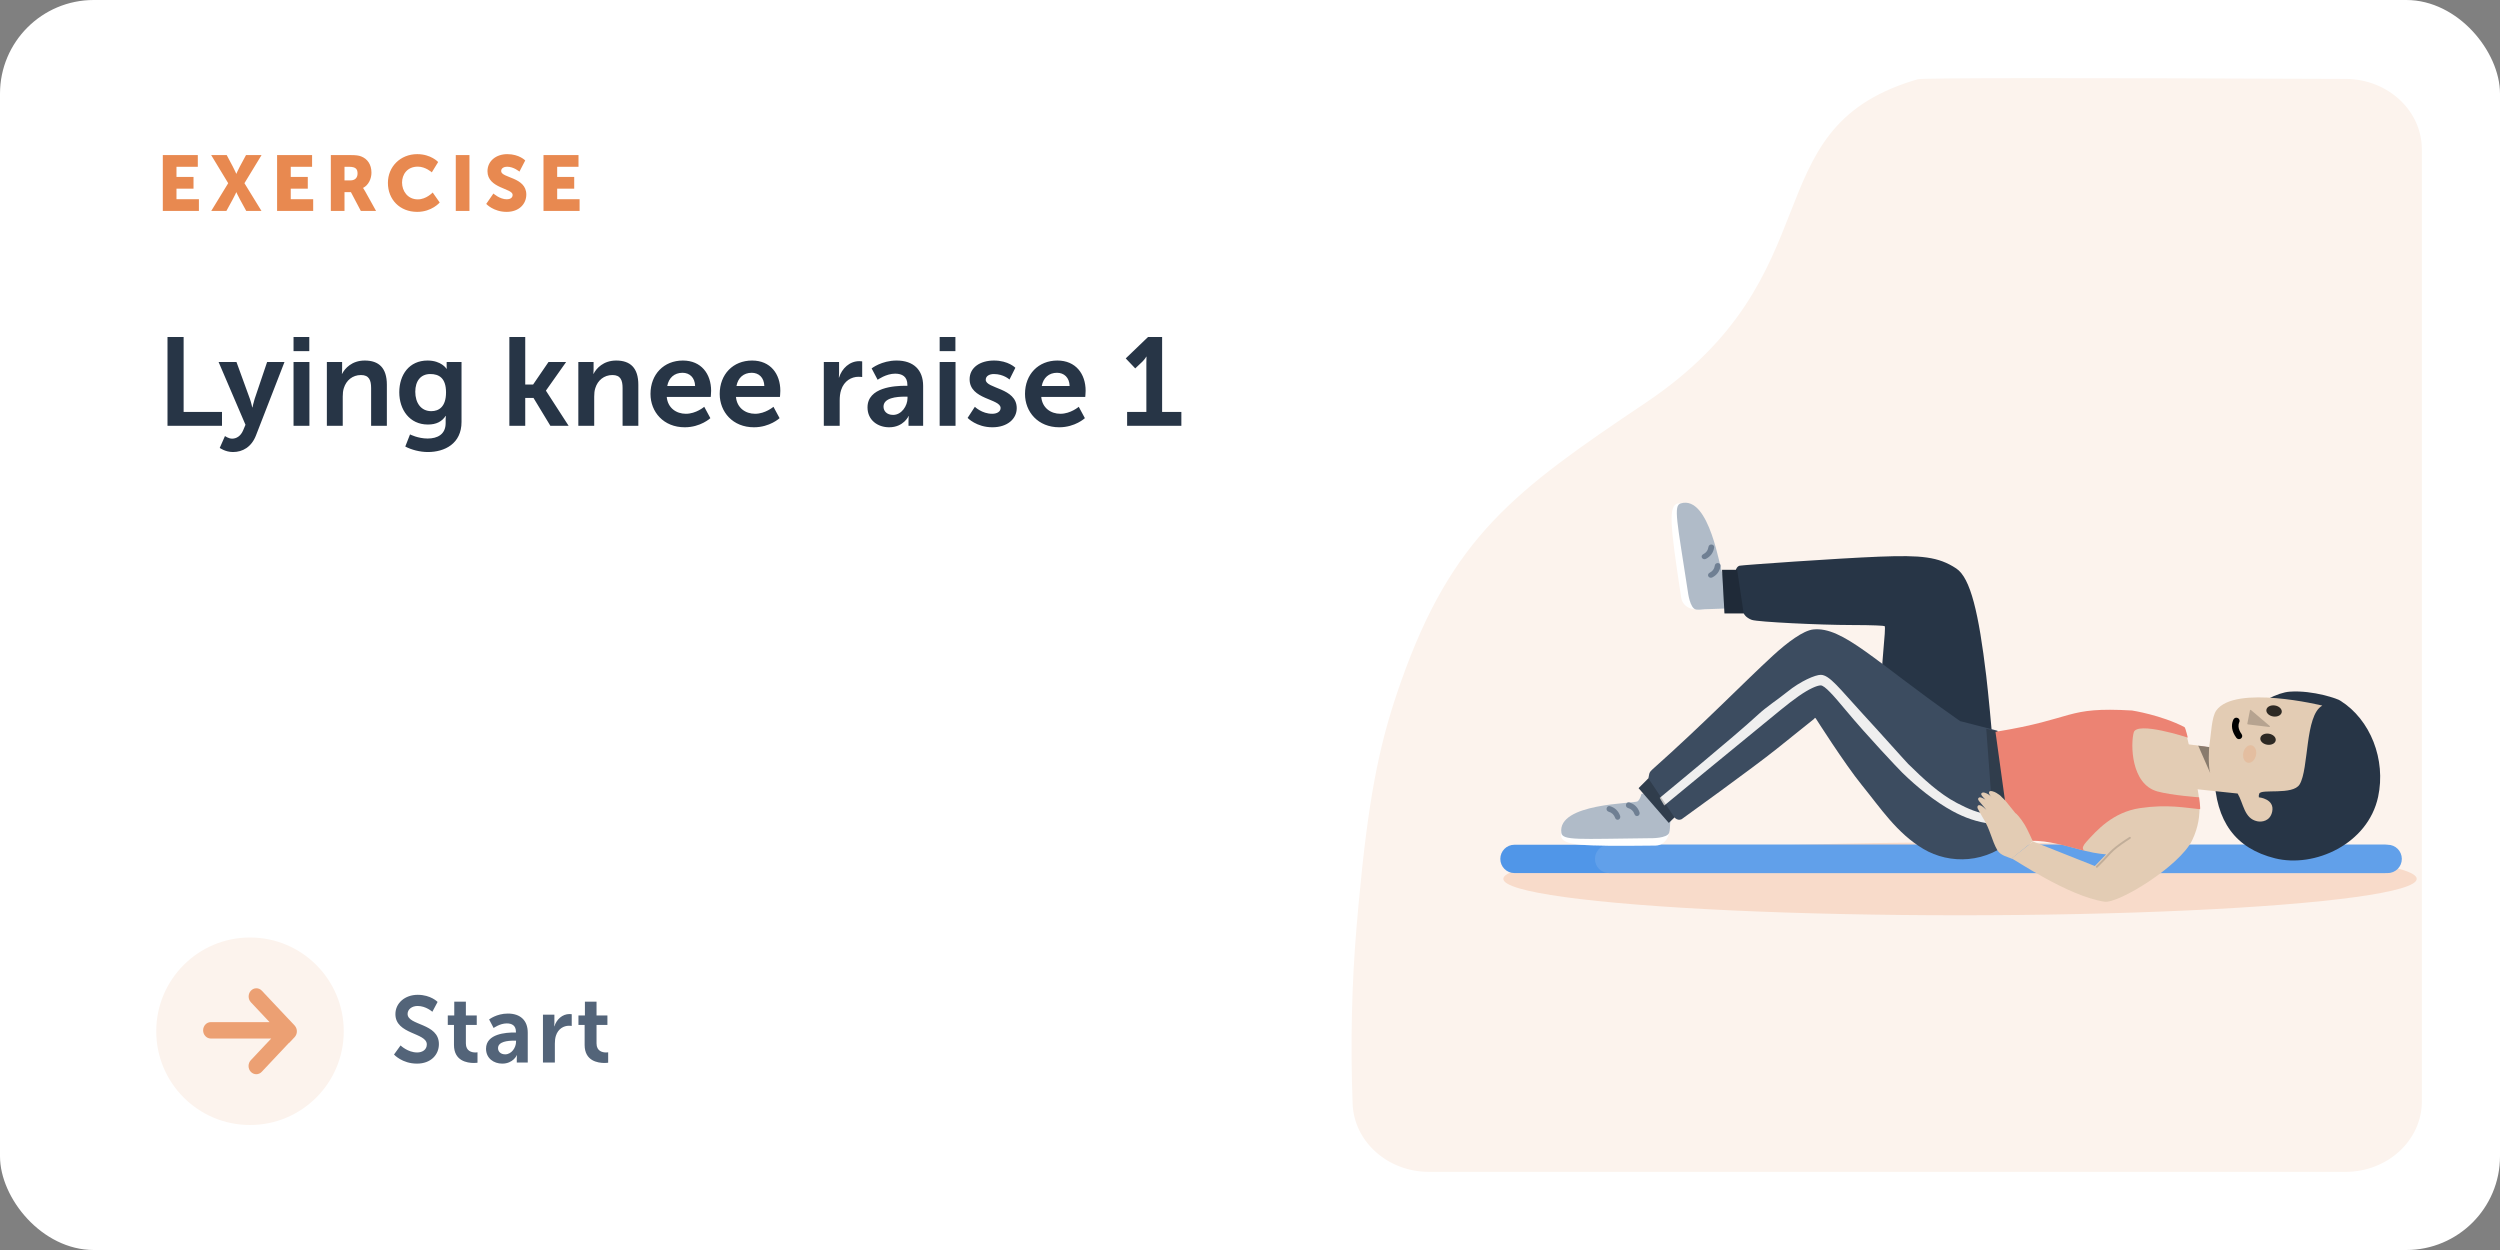 <?xml version="1.0" encoding="UTF-8"?> <svg xmlns="http://www.w3.org/2000/svg" width="640" height="320" viewBox="0 0 640 320" fill="none"><rect x="0" y="0" width="640" height="320" fill="#808080" stroke="none"/><rect width="640" height="320" rx="24" fill="white"></rect><path fill-rule="evenodd" clip-rule="evenodd" d="M620 38.268V281.935C620 291.912 611.238 300 600.429 300H365.829C355.279 300 346.628 292.282 346.269 282.55C345.698 267.052 346.036 251.954 347.284 237.257L347.817 231.218C350.235 205.006 352.907 191.425 357.704 177.252L358.603 174.648C371.704 137.477 387.544 125.738 421.255 103.13C470.075 70.39 448.462 33.484 489.678 20.669L490.947 20.288C492.165 19.935 528.689 19.906 600.516 20.203C611.291 20.248 620 28.323 620 38.268Z" fill="#FCF3ED"></path><mask id="mask0_619_17669" style="mask-type:alpha" maskUnits="userSpaceOnUse" x="346" y="20" width="274" height="280"><path fill-rule="evenodd" clip-rule="evenodd" d="M620 38.268V281.935C620 291.912 611.238 300 600.429 300H365.829C355.279 300 346.628 292.282 346.269 282.55C345.698 267.052 346.036 251.954 347.284 237.257L347.817 231.218C350.235 205.006 352.907 191.425 357.704 177.252L358.603 174.648C371.704 137.477 387.544 125.738 421.255 103.13C470.075 70.39 448.462 33.484 489.678 20.669L490.947 20.288C492.165 19.935 528.689 19.906 600.516 20.203C611.291 20.248 620 28.323 620 38.268Z" fill="white"></path></mask><g mask="url(#mask0_619_17669)"> </g><ellipse rx="116.916" ry="9.326" transform="matrix(-1 0 0 1 501.766 224.986)" fill="#F8DBCA"></ellipse><path fill-rule="evenodd" clip-rule="evenodd" d="M610.613 216.255H387.682C385.693 216.255 384.081 217.878 384.081 219.879C384.081 221.881 385.693 223.504 387.682 223.504H610.613C612.602 223.504 614.214 221.881 614.214 219.879C614.214 217.878 612.602 216.255 610.613 216.255Z" fill="#5096E8"></path><path fill-rule="evenodd" clip-rule="evenodd" d="M611.268 216.255H411.907C409.918 216.255 408.306 217.878 408.306 219.879C408.306 221.881 409.918 223.504 411.907 223.504H611.268C613.256 223.504 614.868 221.881 614.868 219.879C614.868 217.878 613.256 216.255 611.268 216.255Z" fill="#61A0EA"></path><path fill-rule="evenodd" clip-rule="evenodd" d="M441.452 155.795C441.592 155.79 441.71 155.689 441.736 155.551L443.178 148.002C443.213 147.817 443.071 147.642 442.884 147.625C442.388 147.579 441.506 147.427 441.022 146.927C440.325 146.206 437.071 127.29 429.551 128.887C427.048 129.418 427.553 134.416 430.315 152.522L430.4 153.074C430.631 154.575 431.924 155.744 433.56 155.931C434.413 156.028 435.359 156.041 436.397 155.97L441.452 155.795Z" fill="white"></path><path fill-rule="evenodd" clip-rule="evenodd" d="M441.452 155.795C441.592 155.79 441.71 155.689 441.736 155.551L443.178 148.002C443.213 147.817 443.071 147.642 442.884 147.625C442.388 147.579 441.506 147.427 441.022 146.927C440.325 146.206 437.755 126.689 430.284 128.861C428.33 129.429 429.327 133.342 432.09 151.448C432.09 151.448 432.595 155.859 434.231 156.045C435.084 156.143 435.359 156.041 436.397 155.97L441.452 155.795Z" fill="#B0BBC8"></path><path fill-rule="evenodd" clip-rule="evenodd" d="M440.46 144.901C440.515 144.531 440.235 144.193 439.834 144.144C439.432 144.095 439.062 144.355 439.007 144.724C438.873 145.621 438.425 146.241 437.631 146.646C437.276 146.827 437.146 147.237 437.341 147.563C437.536 147.889 437.981 148.006 438.337 147.825C439.545 147.209 440.264 146.214 440.46 144.901Z" fill="#6F7F93"></path><path fill-rule="evenodd" clip-rule="evenodd" d="M438.825 140.151C438.881 139.782 438.6 139.443 438.199 139.394C437.798 139.345 437.428 139.605 437.372 139.974C437.238 140.871 436.79 141.491 435.996 141.896C435.641 142.077 435.511 142.488 435.706 142.813C435.901 143.139 436.347 143.256 436.702 143.075C437.91 142.459 438.629 141.464 438.825 140.151Z" fill="#6F7F93"></path><path fill-rule="evenodd" clip-rule="evenodd" d="M428.081 205.965C428.096 205.825 428.012 205.694 427.879 205.649L420.561 203.177C420.383 203.117 420.19 203.233 420.147 203.416C420.032 203.898 419.758 204.745 419.193 205.151C418.378 205.738 399.093 206.311 399.636 213.94C399.816 216.479 404.863 216.678 423.273 216.476L423.835 216.47C425.361 216.451 426.705 215.34 427.119 213.755C427.334 212.928 427.479 211.999 427.553 210.966L428.081 205.965Z" fill="white"></path><path fill-rule="evenodd" clip-rule="evenodd" d="M428.081 205.965C428.096 205.825 428.012 205.694 427.879 205.649L420.561 203.177C420.383 203.117 420.19 203.233 420.147 203.416C420.032 203.898 419.758 204.745 419.193 205.151C418.378 205.738 398.589 205.553 399.712 213.214C400.006 215.218 404.04 214.78 422.451 214.579C422.451 214.579 426.913 214.696 427.326 213.11C427.542 212.284 427.479 211.999 427.553 210.966L428.081 205.965Z" fill="#B0BBC8"></path><path fill-rule="evenodd" clip-rule="evenodd" d="M417.098 205.423C416.738 205.318 416.361 205.547 416.257 205.935C416.152 206.324 416.36 206.724 416.72 206.83C417.594 207.087 418.149 207.614 418.441 208.453C418.572 208.828 418.963 209.013 419.314 208.866C419.665 208.72 419.844 208.297 419.713 207.922C419.268 206.646 418.378 205.8 417.098 205.423Z" fill="#6F7F93"></path><path fill-rule="evenodd" clip-rule="evenodd" d="M412.141 206.372C411.781 206.267 411.405 206.496 411.3 206.884C411.196 207.273 411.403 207.673 411.763 207.779C412.637 208.036 413.192 208.563 413.485 209.402C413.615 209.777 414.006 209.962 414.358 209.815C414.709 209.669 414.888 209.246 414.757 208.871C414.312 207.595 413.421 206.749 412.141 206.372Z" fill="#6F7F93"></path><path fill-rule="evenodd" clip-rule="evenodd" d="M511.587 206.619C511.587 206.619 509.553 182.024 508.477 173.031C506.56 157.008 504.478 147.97 500.81 145.536C496.239 142.504 491.828 142.088 481.12 142.504C470.412 142.92 446.068 144.652 445.352 144.819C444.637 144.986 444.381 145.883 444.381 145.883L440.846 145.883L441.468 157.032L446.381 157.032C446.381 157.032 446.901 158.17 448.492 158.699C450.083 159.228 465.862 160.001 473.999 160.008C479.539 160.013 482.31 160.178 482.466 160.285C483.36 160.905 476.678 202.289 486.149 209.058C495.62 215.827 503.491 210.983 511.587 206.619Z" fill="#273546"></path><path fill-rule="evenodd" clip-rule="evenodd" d="M515.675 214.507L511.336 187.055L501.808 184.613L500.54 183.722C479.993 169.318 471.754 160.34 464.192 161.141C461.639 161.411 457.59 164.427 453.879 167.83C446.596 174.509 436.286 185.161 423.014 196.972C422.709 197.243 422.345 197.606 422.213 198.09L421.986 199.258L419.482 201.763L427.207 210.654L428.665 209.258L428.891 209.479C429.358 209.883 429.966 209.974 430.497 209.718C430.497 209.718 448.713 196.617 454.887 191.668C459.763 187.76 464.192 184.209 464.192 184.209C464.597 184.013 464.522 183.547 464.839 183.911C464.839 183.911 472.228 195.559 476.638 200.988C481.407 206.857 485.619 213.313 492.376 217.322C499.134 221.331 508.626 221.145 515.675 214.507Z" fill="#3C4C60"></path><path opacity="0.204" fill-rule="evenodd" clip-rule="evenodd" d="M514.411 213.672L511.458 187.249L508.477 186.556L510.632 215.555L514.411 213.672Z" fill="black"></path><path d="M466.102 172.758C464.752 172.758 461.018 174.293 457.451 177.186C455.08 179.109 452.332 180.838 449.985 183.014C444.108 188.466 424.883 204.26 424.883 204.26L426.047 206.216C426.047 206.216 446.819 189.08 451.657 185.175C454.138 183.172 457.656 180.16 460.477 178.196C463.156 176.331 465.179 175.463 466.101 175.462C467.109 175.462 469.343 177.992 472.5 181.789C477.96 188.354 485.941 196.779 486.997 197.816C490.701 201.452 495.4 205.226 499.848 207.646C502.927 209.321 506.216 210.502 509.759 210.887L511.136 210.482L511.137 208.241L509.76 208.594C506.417 208.215 503.83 207.062 500.971 205.567C496.383 203.166 492.281 199.279 488.504 195.573C487.797 194.879 481.903 188.213 476.76 182.632C470.963 176.342 468.379 172.757 466.102 172.758Z" fill="#EFEFEF"></path><path opacity="0.204" fill-rule="evenodd" clip-rule="evenodd" d="M428.665 209.258L421.986 199.258L419.482 201.763L427.207 210.654L428.665 209.258Z" fill="black"></path><path opacity="0.204" fill-rule="evenodd" clip-rule="evenodd" d="M446.381 157.032L444.709 145.835L440.88 145.835L441.468 157.032L446.381 157.032Z" fill="black"></path><path fill-rule="evenodd" clip-rule="evenodd" d="M599.13 179.38C598.789 179 592.178 176.632 586.163 177.067C580.147 177.502 566.509 186.67 566.86 198.509C567.21 210.348 572.321 217.199 582.395 219.726C592.468 222.253 606.189 216.109 608.798 203.989C610.842 194.492 606.86 184.221 599.13 179.38Z" fill="#273546"></path><path fill-rule="evenodd" clip-rule="evenodd" d="M565.534 191.326C565.534 191.326 564.53 195.418 565.131 197.379L562.727 190.961L565.534 191.326Z" fill="#CF3E83"></path><path fill-rule="evenodd" clip-rule="evenodd" d="M588.703 200.809C591.105 196.898 590.032 183.152 594.473 180.66L594.471 180.619C594.471 180.619 572.173 175.167 567.368 181.883C566.152 183.581 566.057 187.947 565.552 191.242L555.983 190.001L558.16 201.57C558.16 201.57 568.76 202.746 572.839 203.145C574.356 205.7 574.492 209.53 577.841 210.245C578.997 210.492 581.148 210.252 581.677 207.794C582.386 204.492 578.265 204.113 578.265 204.113C578.21 203.791 578.247 203.487 578.361 203.2C578.77 201.839 586.946 203.67 588.703 200.809Z" fill="#E3CCB4"></path><path opacity="0.2" fill-rule="evenodd" clip-rule="evenodd" d="M580.932 186.11C581.08 186.128 581.161 185.943 581.048 185.847L576.234 181.754C576.147 181.68 576.012 181.727 575.989 181.84L575.312 185.264C575.295 185.35 575.354 185.431 575.441 185.442L580.932 186.11Z" fill="black"></path><path opacity="0.8" fill-rule="evenodd" clip-rule="evenodd" d="M580.84 187.827C579.754 187.659 578.775 188.154 578.652 188.932C578.529 189.71 579.31 190.477 580.395 190.645C581.48 190.813 582.46 190.319 582.583 189.541C582.705 188.763 581.925 187.995 580.84 187.827" fill="black"></path><path opacity="0.8" fill-rule="evenodd" clip-rule="evenodd" d="M582.384 180.602C581.298 180.433 580.319 180.928 580.196 181.706C580.074 182.484 580.854 183.252 581.939 183.42C583.025 183.588 584.004 183.093 584.127 182.315C584.25 181.537 583.469 180.77 582.384 180.602" fill="black"></path><path d="M573.672 189.069C574.041 188.805 574.121 188.296 573.851 187.932C573.343 187.245 573.103 186.601 573.062 186.002C573.037 185.633 573.089 185.32 573.178 185.073L573.221 184.967C573.227 184.952 573.231 184.945 573.23 184.947C573.456 184.557 573.319 184.059 572.922 183.834C572.525 183.609 572.019 183.742 571.792 184.132C571.758 184.191 571.715 184.278 571.668 184.392C571.163 185.623 571.27 187.206 572.515 188.887C572.785 189.251 573.303 189.333 573.672 189.069Z" fill="black"></path><ellipse opacity="0.2" rx="2.28" ry="1.656" transform="matrix(0.209 -0.978 -0.978 -0.207 575.912 193.03)" fill="#E88950"></ellipse><path opacity="0.395" fill-rule="evenodd" clip-rule="evenodd" d="M565.549 191.255C565.549 191.255 565.213 195.941 565.813 197.902L562.742 190.89L565.549 191.255Z" fill="black"></path><path fill-rule="evenodd" clip-rule="evenodd" d="M511.104 187.456L514.988 215.463C514.988 215.463 517.618 214.896 521.535 215.024C524.533 215.12 529.785 216.814 533.852 217.835C536.735 218.559 539.159 218.724 539.159 218.724L536.276 221.703L520.451 215.423C520.457 215.412 513.006 221.23 514.998 219.788C515.408 219.756 529.262 229.396 538.744 230.833C542.34 231.378 558.035 221.69 561.199 215.098C564.453 208.316 562.689 202.781 561.76 197.554C560.872 192.571 559.351 186.451 559.351 186.451C559.351 186.451 550.29 183.079 545.953 182.612C534.769 181.406 525.784 184.487 521.03 185.655C516.276 186.824 511.104 187.456 511.104 187.456Z" fill="#E3CCB4"></path><path fill-rule="evenodd" clip-rule="evenodd" d="M514.771 215.75C514.771 215.75 517.723 215.103 521.627 215.277C525.826 215.464 532.214 217.509 533.852 217.835C533.852 217.835 532.261 217.543 534.089 215.53C536.706 212.646 540.854 207.903 547.873 206.871C554.892 205.84 559.482 206.811 563.209 207.159C563.371 207.175 562.972 204.113 562.972 204.113C562.972 204.113 555.981 203.615 552.317 202.615C545.49 200.752 545.426 190.495 546.229 187.513C547.033 184.53 560.078 188.828 560.078 188.828C560.078 188.828 559.449 186.257 559.24 186.148C553.308 183.053 545.795 181.887 545.795 181.887C528.483 180.895 531.686 183.977 510.843 187.348L514.771 215.75Z" fill="#EC8373"></path><path fill-rule="evenodd" clip-rule="evenodd" d="M508.288 204.748C508.288 204.748 507.898 204.432 507.22 204.185C506.541 203.938 506.296 204.451 506.425 204.73C506.631 205.175 506.83 205.268 507.833 206.494C508.69 207.541 508.541 207.349 508.489 207.305C508.437 207.26 508.034 206.853 507.671 206.575C506.261 205.498 506.048 206.583 506.337 207.066C506.664 207.615 507.161 208.634 507.597 209.315C509.53 212.338 509.869 215.165 511.328 217.661C512.126 219.026 514.124 219.425 514.966 219.798L520.423 215.41C520.423 215.41 519.046 212.336 518.381 211.228C517.204 209.271 516.096 208.211 516.078 208.252C516.015 208.221 516.312 208.684 513.625 205.285C513.087 204.603 512.46 204.077 512.46 204.077C512.211 203.685 511.43 203.199 511.021 202.951C510.612 202.702 509.45 202.244 509.217 202.712C508.932 203.284 510.146 204.349 509.963 204.174C509.838 204.055 509.406 203.5 508.618 203.137C507.831 202.774 507.514 202.814 507.265 203.072C507.069 203.275 507.278 203.616 507.522 203.898C508.023 204.479 508.288 204.748 508.288 204.748Z" fill="#E3CCB4"></path><path opacity="0.15" d="M545.248 214.485C545.248 214.485 543.235 215.754 541.791 216.89C540.606 217.823 539.93 218.606 538.519 220.148C538.013 220.701 536.79 221.891 536.79 221.891" stroke="black" stroke-width="0.5" stroke-linecap="round"></path><path d="M41.68 54H50.92V51H45.18V48.3H49.54V45.3H45.18V42.7H50.64V39.7H41.68V54ZM54.078 54H57.958L59.598 51C60.098 50.1 60.478 49.22 60.478 49.22H60.518C60.518 49.22 60.898 50.1 61.398 51L63.038 54H66.938L62.578 46.9L66.958 39.7H62.978L61.398 42.64C60.898 43.56 60.518 44.48 60.518 44.48H60.478C60.478 44.48 60.078 43.54 59.598 42.64L58.038 39.7H54.058L58.418 46.9L54.078 54ZM70.934 54H80.174V51H74.434V48.3H78.794V45.3H74.434V42.7H79.894V39.7H70.934V54ZM84.692 54H88.192V49.18H89.832L92.372 54H96.272L93.492 49C93.152 48.4 92.952 48.14 92.952 48.14V48.1C94.372 47.38 95.092 45.72 95.092 44.2C95.092 42.12 94.072 40.66 92.452 40.04C91.832 39.8 91.132 39.7 89.672 39.7H84.692V54ZM88.192 46.18V42.7H89.372C91.132 42.7 91.532 43.34 91.532 44.42C91.532 45.56 90.832 46.18 89.712 46.18H88.192ZM99.305 46.82C99.305 51.06 102.325 54.24 106.805 54.24C110.545 54.24 112.565 51.84 112.565 51.84L110.765 49.28C110.765 49.28 109.125 51.04 106.965 51.04C104.325 51.04 102.925 48.86 102.925 46.74C102.925 44.68 104.225 42.66 106.965 42.66C108.945 42.66 110.545 44.12 110.545 44.12L112.165 41.48C112.165 41.48 110.345 39.46 106.805 39.46C102.505 39.46 99.305 42.66 99.305 46.82ZM116.68 54H120.18V39.7H116.68V54ZM124.475 52.2C124.475 52.2 126.335 54.24 129.695 54.24C132.915 54.24 134.735 52.18 134.735 49.8C134.735 45.28 128.295 45.6 128.295 43.8C128.295 43 129.095 42.68 129.815 42.68C131.535 42.68 132.975 43.94 132.975 43.94L134.455 41.08C134.455 41.08 132.935 39.46 129.855 39.46C127.015 39.46 124.795 41.2 124.795 43.84C124.795 48.24 131.235 48.18 131.235 49.88C131.235 50.74 130.455 51.02 129.735 51.02C127.935 51.02 126.315 49.54 126.315 49.54L124.475 52.2ZM139.137 54H148.377V51H142.637V48.3H146.997V45.3H142.637V42.7H148.097V39.7H139.137V54Z" fill="#E88950"></path><path d="M42.88 109H56.832V105.448H47.008V86.28H42.88V109ZM56.251 114.664C56.251 114.664 57.691 115.72 59.643 115.72C62.107 115.72 64.379 114.44 65.531 111.464L72.827 92.68H68.379L65.179 102.152C64.891 103.016 64.635 104.296 64.635 104.296H64.571C64.571 104.296 64.283 102.952 63.963 102.088L60.539 92.68H55.963L62.843 108.744L62.235 110.184C61.627 111.624 60.539 112.296 59.419 112.296C58.491 112.296 57.595 111.624 57.595 111.624L56.251 114.664ZM75.146 89.896H79.178V86.28H75.146V89.896ZM75.146 109H79.21V92.68H75.146V109ZM83.677 109H87.742V101.512C87.742 100.744 87.805 100.008 88.029 99.336C88.638 97.384 90.237 96.008 92.413 96.008C94.493 96.008 95.005 97.352 95.005 99.336V109H99.037V98.504C99.037 94.184 96.99 92.296 93.374 92.296C90.078 92.296 88.285 94.312 87.582 95.688H87.517C87.517 95.688 87.582 95.176 87.582 94.568V92.68H83.677V109ZM104.967 111.208L103.751 114.312C105.319 115.144 107.495 115.72 109.543 115.72C113.799 115.72 118.151 113.608 118.151 108.008V92.68H114.343V93.928C114.343 94.184 114.375 94.376 114.375 94.376H114.279C114.279 94.376 112.999 92.296 109.447 92.296C104.743 92.296 102.215 95.944 102.215 100.424C102.215 104.904 104.871 108.68 109.543 108.68C111.719 108.68 113.127 107.912 114.087 106.472H114.151C114.151 106.472 114.087 106.952 114.087 107.336V108.296C114.087 111.208 111.975 112.264 109.479 112.264C107.015 112.264 104.967 111.208 104.967 111.208ZM110.407 105.256C107.783 105.256 106.311 103.144 106.311 100.296C106.311 97.544 107.687 95.752 110.151 95.752C112.359 95.752 114.183 96.744 114.183 100.456C114.183 104.136 112.359 105.256 110.407 105.256ZM130.396 109H134.46V101.864H136.572L140.892 109H145.564L139.772 100.04V99.976L144.924 92.68H140.412L136.476 98.44H134.46V86.28H130.396V109ZM148.053 109H152.117V101.512C152.117 100.744 152.181 100.008 152.405 99.336C153.013 97.384 154.613 96.008 156.789 96.008C158.869 96.008 159.381 97.352 159.381 99.336V109H163.413V98.504C163.413 94.184 161.365 92.296 157.749 92.296C154.453 92.296 152.661 94.312 151.957 95.688H151.893C151.893 95.688 151.957 95.176 151.957 94.568V92.68H148.053V109ZM166.526 100.84C166.526 105.48 169.886 109.384 175.294 109.384C179.358 109.384 181.854 107.048 181.854 107.048L180.286 104.136C180.286 104.136 178.206 105.928 175.582 105.928C173.15 105.928 170.942 104.456 170.686 101.608H181.95C181.95 101.608 182.046 100.52 182.046 100.04C182.046 95.72 179.518 92.296 174.814 92.296C169.95 92.296 166.526 95.816 166.526 100.84ZM170.814 98.824C171.198 96.712 172.638 95.432 174.718 95.432C176.51 95.432 177.886 96.616 177.95 98.824H170.814ZM184.244 100.84C184.244 105.48 187.604 109.384 193.012 109.384C197.076 109.384 199.572 107.048 199.572 107.048L198.004 104.136C198.004 104.136 195.924 105.928 193.3 105.928C190.868 105.928 188.66 104.456 188.404 101.608H199.668C199.668 101.608 199.764 100.52 199.764 100.04C199.764 95.72 197.236 92.296 192.532 92.296C187.668 92.296 184.244 95.816 184.244 100.84ZM188.532 98.824C188.916 96.712 190.356 95.432 192.436 95.432C194.228 95.432 195.604 96.616 195.668 98.824H188.532ZM210.896 109H214.96V102.536C214.96 101.576 215.056 100.68 215.312 99.88C216.08 97.448 218.032 96.456 219.76 96.456C220.304 96.456 220.72 96.52 220.72 96.52V92.52C220.72 92.52 220.368 92.456 219.984 92.456C217.488 92.456 215.536 94.312 214.8 96.648H214.736C214.736 96.648 214.8 96.104 214.8 95.496V92.68H210.896V109ZM222.083 104.296C222.083 107.56 224.707 109.384 227.619 109.384C231.331 109.384 232.611 106.504 232.579 106.504H232.643C232.643 106.504 232.579 107.016 232.579 107.656V109H236.323V98.792C236.323 94.664 233.827 92.296 229.539 92.296C225.667 92.296 223.139 94.312 223.139 94.312L224.675 97.224C224.675 97.224 226.819 95.656 229.155 95.656C230.947 95.656 232.291 96.392 232.291 98.536V98.76H231.747C229.091 98.76 222.083 99.112 222.083 104.296ZM226.179 104.104C226.179 101.832 229.539 101.544 231.619 101.544H232.323V101.928C232.323 103.912 230.787 106.216 228.643 106.216C226.979 106.216 226.179 105.192 226.179 104.104ZM240.553 89.896H244.585V86.28H240.553V89.896ZM240.553 109H244.617V92.68H240.553V109ZM247.708 106.984C247.708 106.984 249.98 109.384 254.044 109.384C257.916 109.384 260.284 107.208 260.284 104.488C260.284 99.24 252.348 99.528 252.348 97.224C252.348 96.2 253.372 95.752 254.428 95.752C256.924 95.752 258.428 97.16 258.428 97.16L259.932 94.152C259.932 94.152 258.14 92.296 254.46 92.296C250.94 92.296 248.22 94.056 248.22 97.096C248.22 102.344 256.156 102.024 256.156 104.456C256.156 105.416 255.164 105.928 254.012 105.928C251.356 105.928 249.564 104.136 249.564 104.136L247.708 106.984ZM262.401 100.84C262.401 105.48 265.761 109.384 271.169 109.384C275.233 109.384 277.729 107.048 277.729 107.048L276.161 104.136C276.161 104.136 274.081 105.928 271.457 105.928C269.025 105.928 266.817 104.456 266.561 101.608H277.825C277.825 101.608 277.921 100.52 277.921 100.04C277.921 95.72 275.393 92.296 270.689 92.296C265.825 92.296 262.401 95.816 262.401 100.84ZM266.689 98.824C267.073 96.712 268.513 95.432 270.593 95.432C272.385 95.432 273.761 96.616 273.825 98.824H266.689ZM288.541 109H302.429V105.448H297.501V86.28H293.885L288.189 91.752L290.621 94.312L292.445 92.584C293.181 91.848 293.437 91.304 293.437 91.304H293.501C293.501 91.304 293.469 92.072 293.469 92.84V105.448H288.541V109Z" fill="#273546"></path><circle cx="64" cy="264" r="24" fill="#FCF3ED"></circle><path fill-rule="evenodd" clip-rule="evenodd" d="M67.028 253.616L73.993 261.014L73.999 261.008L75.398 262.494C75.519 262.624 75.622 262.765 75.705 262.916C76.177 263.725 76.082 264.802 75.421 265.506L74.022 266.992L73.99 266.959L67.005 274.384C66.233 275.205 64.981 275.205 64.208 274.384C63.435 273.564 63.435 272.233 64.208 271.412L69.427 265.866L53.978 265.866C52.886 265.866 52 264.925 52 263.764C52 262.604 52.886 261.662 53.978 261.662L69.006 261.662L64.231 256.588C63.458 255.767 63.458 254.436 64.231 253.616C65.003 252.795 66.256 252.795 67.028 253.616Z" fill="#ECA073"></path><path d="M100.864 269.96C100.864 269.96 102.952 272.288 106.744 272.288C110.296 272.288 112.36 270.008 112.36 267.296C112.36 261.848 104.344 262.592 104.344 259.568C104.344 258.368 105.472 257.528 106.912 257.528C109.048 257.528 110.68 259.016 110.68 259.016L112.024 256.496C112.024 256.496 110.296 254.672 106.936 254.672C103.672 254.672 101.224 256.784 101.224 259.616C101.224 264.848 109.264 264.32 109.264 267.368C109.264 268.76 108.088 269.432 106.792 269.432C104.392 269.432 102.544 267.632 102.544 267.632L100.864 269.96ZM116.217 267.512C116.217 271.616 119.601 272.12 121.305 272.12C121.881 272.12 122.241 272.048 122.241 272.048V269.384C122.241 269.384 122.025 269.432 121.689 269.432C120.849 269.432 119.265 269.144 119.265 267.128V262.376H122.049V259.952H119.265V256.424H116.289V259.952H114.633V262.376H116.217V267.512ZM124.424 268.472C124.424 270.92 126.392 272.288 128.576 272.288C131.36 272.288 132.32 270.128 132.296 270.128H132.344C132.344 270.128 132.296 270.512 132.296 270.992V272H135.104V264.344C135.104 261.248 133.232 259.472 130.016 259.472C127.112 259.472 125.216 260.984 125.216 260.984L126.368 263.168C126.368 263.168 127.976 261.992 129.728 261.992C131.072 261.992 132.08 262.544 132.08 264.152V264.32H131.672C129.68 264.32 124.424 264.584 124.424 268.472ZM127.496 268.328C127.496 266.624 130.016 266.408 131.576 266.408H132.104V266.696C132.104 268.184 130.952 269.912 129.344 269.912C128.096 269.912 127.496 269.144 127.496 268.328ZM138.996 272H142.044V267.152C142.044 266.432 142.116 265.76 142.308 265.16C142.884 263.336 144.348 262.592 145.644 262.592C146.052 262.592 146.364 262.64 146.364 262.64V259.64C146.364 259.64 146.1 259.592 145.812 259.592C143.94 259.592 142.476 260.984 141.924 262.736H141.876C141.876 262.736 141.924 262.328 141.924 261.872V259.76H138.996V272ZM149.666 267.512C149.666 271.616 153.05 272.12 154.754 272.12C155.33 272.12 155.69 272.048 155.69 272.048V269.384C155.69 269.384 155.474 269.432 155.138 269.432C154.298 269.432 152.714 269.144 152.714 267.128V262.376H155.498V259.952H152.714V256.424H149.738V259.952H148.082V262.376H149.666V267.512Z" fill="#536479"></path></svg> 